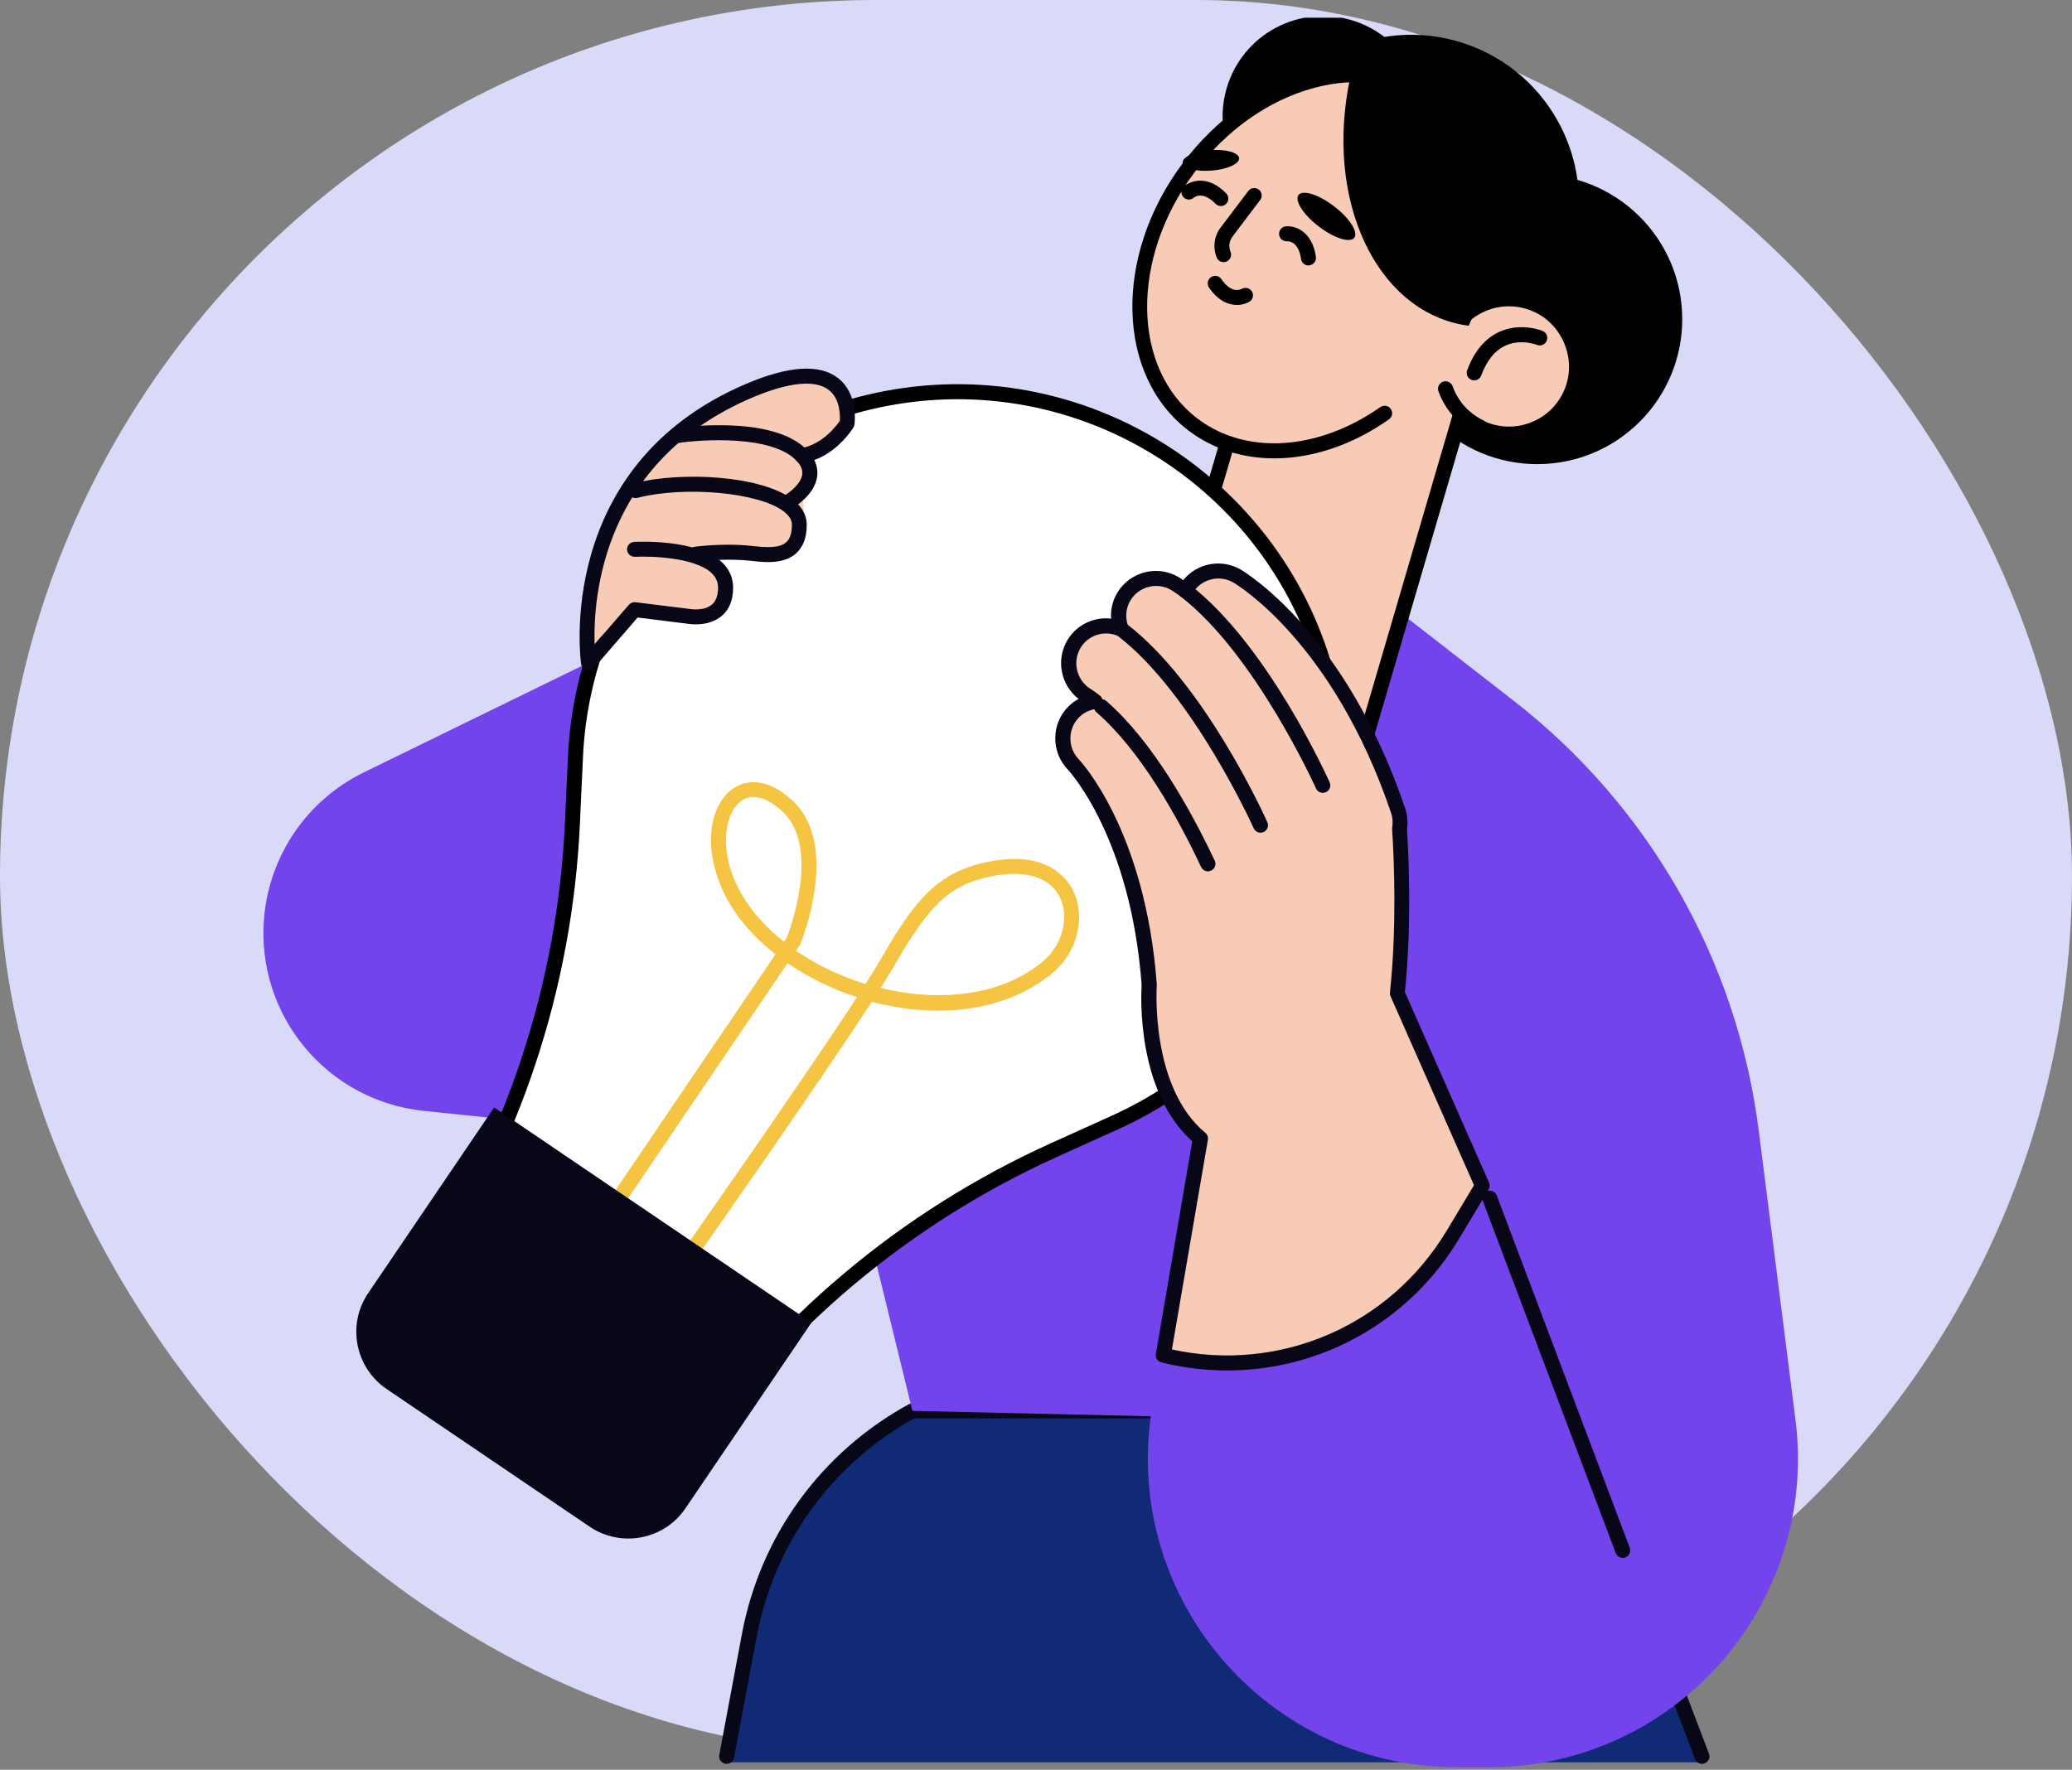 <svg width="350" height="299" viewBox="0 0 350 299" fill="none" xmlns="http://www.w3.org/2000/svg">
<rect x="0" y="0" width="350" height="299" fill="#808080" stroke="none"/>
<rect x="0.001" width="349.997" height="296" rx="148" fill="#D9DAF8"/>
<g clip-path="url(#clip0_1153_77802)">
<path d="M122.534 297.734L126.586 276.26C129.624 260.142 139.728 246.24 154.124 238.377H265.279L288.019 297.747H122.534V297.734Z" fill="#112A76"/>
<path d="M287.5 298C286.993 298 286.512 297.696 286.322 297.19L264.406 239.63H154.441C140.475 247.367 130.789 260.788 127.827 276.488L123.994 296.968C123.868 297.652 123.209 298.108 122.513 297.981C121.829 297.855 121.373 297.196 121.5 296.5L125.332 276.02C128.447 259.458 138.716 245.341 153.504 237.25C153.694 237.149 153.897 237.098 154.112 237.098H265.267C265.786 237.098 266.267 237.427 266.445 237.908L288.677 296.278C288.93 296.936 288.601 297.658 287.943 297.911C287.804 297.975 287.652 298 287.5 298Z" fill="#080717"/>
<path d="M138.956 176.475L154.125 238.364L265.28 240.896L277.903 157.521L138.956 176.475Z" fill="#7343EC"/>
<path d="M143.729 90.301L61.443 130.501C51.896 135.161 45.502 144.505 44.603 155.103C43.223 171.499 55.213 185.984 71.584 187.681L144.856 195.29L143.729 90.301Z" fill="#7343EC"/>
<path d="M230.752 98.999L255.708 118.409C278.562 136.186 293.439 162.281 297.085 190.997L303.289 239.833C307.252 271.005 282.955 298.569 251.542 298.569H246.072C212.709 298.569 187.918 267.675 195.148 235.11L196.515 228.956L230.752 98.999Z" fill="#7343EC"/>
<path d="M265.291 43.093C270.192 28.23 262.117 12.208 247.254 7.307C232.392 2.405 216.37 10.48 211.468 25.343C206.567 40.205 214.642 56.227 229.505 61.129C244.367 66.03 260.389 57.955 265.291 43.093Z" fill="black"/>
<path d="M259.792 78.415C273.316 78.349 284.226 67.333 284.16 53.809C284.094 40.285 273.077 29.375 259.553 29.441C246.029 29.507 235.12 40.523 235.186 54.047C235.251 67.571 246.268 78.481 259.792 78.415Z" fill="black"/>
<path d="M247.262 53.396C250.605 50.395 255.555 49.521 259.86 51.598C265.292 54.206 267.774 60.828 265.406 66.374C262.836 72.375 255.834 74.983 249.997 72.21C248.744 71.615 247.667 70.818 246.743 69.881L230.6 124.971L215.849 120.641C204.669 117.361 198.262 105.65 201.542 94.469L216.242 44.292L247.262 53.396Z" fill="#F7CBB6"/>
<path d="M230.6 126.249C230.486 126.249 230.359 126.237 230.245 126.199L215.495 121.869C209.759 120.185 205.024 116.374 202.162 111.144C199.301 105.902 198.642 99.863 200.326 94.127L215.026 43.95C215.115 43.633 215.343 43.355 215.634 43.19C215.925 43.026 216.28 43 216.596 43.089L246.959 51.99C250.77 48.938 255.961 48.318 260.405 50.458C266.432 53.357 269.192 60.726 266.571 66.867C265.204 70.083 262.646 72.527 259.392 73.755C256.138 74.996 252.606 74.844 249.453 73.35C248.731 73.008 248.048 72.603 247.414 72.122L231.828 125.325C231.74 125.642 231.512 125.92 231.22 126.085C231.018 126.186 230.815 126.249 230.6 126.249ZM217.103 45.887L202.757 94.849C201.263 99.926 201.846 105.295 204.391 109.941C206.936 114.588 211.127 117.969 216.204 119.45L229.739 123.413L245.528 69.539C245.655 69.108 245.996 68.779 246.44 68.665C246.87 68.551 247.338 68.69 247.655 69.007C248.503 69.881 249.478 70.577 250.542 71.083C253.061 72.274 255.885 72.4 258.493 71.413C261.102 70.425 263.14 68.463 264.242 65.892C266.343 60.98 264.128 55.079 259.304 52.762C255.581 50.964 251.175 51.597 248.098 54.358C247.769 54.649 247.313 54.75 246.895 54.636L217.103 45.887Z" fill="black"/>
<path d="M249.022 64.259C248.883 64.259 248.731 64.234 248.579 64.183C247.921 63.942 247.591 63.208 247.832 62.562C249.035 59.308 250.896 57.105 253.378 56.016C256.948 54.446 260.443 55.852 260.582 55.915C261.228 56.181 261.532 56.915 261.266 57.574C261 58.219 260.266 58.523 259.62 58.27C259.595 58.257 256.936 57.219 254.365 58.359C252.555 59.169 251.149 60.878 250.2 63.449C250.022 63.942 249.541 64.259 249.022 64.259Z" fill="black"/>
<path d="M229.166 35.63C237.987 32.49 242.592 22.793 239.452 13.972C236.311 5.151 226.614 0.546 217.793 3.686C208.972 6.827 204.367 16.523 207.507 25.345C210.648 34.166 220.345 38.771 229.166 35.63Z" fill="black"/>
<path d="M250.035 73.439C249.858 73.439 249.668 73.401 249.491 73.312C247.44 72.337 245.68 70.831 244.414 68.944C243.819 68.058 243.338 67.108 242.983 66.108C242.742 65.449 243.097 64.728 243.755 64.487C244.414 64.259 245.135 64.601 245.376 65.259C245.667 66.07 246.047 66.829 246.528 67.538C247.541 69.045 248.947 70.248 250.593 71.033C251.226 71.337 251.492 72.084 251.188 72.717C250.972 73.173 250.517 73.439 250.035 73.439Z" fill="black"/>
<path d="M249.896 48.47C254.011 36.189 251.58 23.59 242.704 16.956C230.878 8.105 212.114 13.221 200.769 28.377C189.437 43.532 189.83 62.98 201.643 71.831C210.506 78.465 223.281 77.25 233.904 69.83L249.896 48.47Z" fill="#F7CBB6"/>
<path d="M215.254 77.439C209.987 77.439 205.011 75.92 200.896 72.843C188.538 63.588 188.019 43.304 199.757 27.616C205.404 20.058 213.026 14.676 221.218 12.448C229.524 10.194 237.424 11.435 243.451 15.943C252.517 22.729 255.518 35.657 251.086 48.875C250.858 49.533 250.149 49.888 249.478 49.673C248.82 49.445 248.453 48.736 248.68 48.065C252.757 35.897 250.111 24.084 241.932 17.968C236.538 13.929 229.41 12.828 221.876 14.879C214.229 16.956 207.088 22.02 201.77 29.123C190.868 43.684 191.147 62.385 202.39 70.805C210.569 76.92 222.648 76.135 233.17 68.779C233.74 68.386 234.538 68.513 234.93 69.095C235.335 69.665 235.196 70.463 234.614 70.855C228.397 75.236 221.61 77.439 215.254 77.439Z" fill="black"/>
<path d="M248.098 55.029C247.832 54.991 247.554 54.966 247.288 54.915C232.284 52.307 223.687 33.581 228.08 13.094C228.131 12.866 228.194 12.638 228.245 12.411C233.778 12.005 239.033 13.347 243.299 16.652C253.201 24.325 254.771 40.177 248.098 55.029Z" fill="black"/>
<path d="M209.316 26.718C209.392 27.668 207.315 28.617 204.682 28.82C202.048 29.035 199.858 28.427 199.782 27.478C199.706 26.528 201.782 25.578 204.416 25.376C207.037 25.161 209.24 25.768 209.316 26.718Z" fill="black"/>
<path d="M228.764 40.165C228.042 41.102 225.358 40.253 222.75 38.253C220.154 36.265 218.622 33.885 219.344 32.947C220.066 32.011 222.75 32.859 225.358 34.859C227.954 36.847 229.486 39.215 228.764 40.165Z" fill="black"/>
<path d="M206.695 44.292C206.201 44.292 205.72 44.001 205.53 43.507C204.834 41.836 205.087 39.899 206.176 38.455L210.848 32.277C211.266 31.72 212.063 31.605 212.621 32.023C213.178 32.441 213.292 33.239 212.861 33.796L208.189 39.975C207.632 40.722 207.505 41.671 207.86 42.532C208.126 43.178 207.822 43.925 207.176 44.191C207.024 44.254 206.86 44.292 206.695 44.292Z" fill="black"/>
<path d="M221.028 44.849C220.407 44.849 219.863 44.394 219.774 43.761C219.331 40.62 217.508 40.772 217.445 40.76C216.735 40.836 216.128 40.317 216.064 39.62C216.001 38.924 216.508 38.303 217.204 38.24C218.685 38.088 221.661 39 222.281 43.393C222.383 44.09 221.901 44.723 221.205 44.824C221.142 44.849 221.078 44.849 221.028 44.849Z" fill="black"/>
<path d="M206.239 34.809C205.91 34.809 205.581 34.682 205.328 34.429C203.112 32.163 201.732 33.34 201.668 33.391C201.149 33.859 200.339 33.809 199.883 33.29C199.415 32.77 199.465 31.96 199.984 31.504C201.099 30.517 204.023 29.479 207.126 32.669C207.619 33.176 207.607 33.973 207.1 34.454C206.885 34.695 206.556 34.809 206.239 34.809Z" fill="black"/>
<path d="M208.949 51.522C207.531 51.522 205.771 50.851 204.226 48.584C203.833 48.002 203.985 47.217 204.555 46.825C205.138 46.432 205.923 46.584 206.315 47.154C207.986 49.61 209.468 48.952 209.759 48.8C210.367 48.471 211.139 48.66 211.481 49.255C211.823 49.851 211.646 50.61 211.063 50.965C210.569 51.269 209.822 51.522 208.949 51.522Z" fill="black"/>
<path d="M149.567 67.346C120.217 72.967 98.566 97.986 97.199 127.842L96.68 139.085C95.413 166.687 86.538 193.403 71.027 216.282L69.761 218.156L114.558 248.544L115.824 246.67C131.334 223.803 152.884 205.672 178.067 194.289L188.323 189.655C215.558 177.348 230.79 147.974 225.168 118.637C218.458 83.59 184.613 60.622 149.567 67.346Z" fill="white"/>
<path d="M114.57 249.785C114.33 249.785 114.076 249.709 113.861 249.57L69.065 219.182C68.786 218.992 68.596 218.701 68.533 218.372C68.47 218.043 68.546 217.701 68.723 217.422L69.989 215.548C85.373 192.859 94.172 166.396 95.426 139.01L95.945 127.766C97.338 97.214 119.293 71.853 149.339 66.092C185.006 59.255 219.584 82.717 226.422 118.384C232.183 148.43 216.736 178.21 188.855 190.795L178.599 195.429C153.618 206.723 132.271 224.677 116.887 247.367L115.621 249.24C115.368 249.595 114.975 249.785 114.57 249.785ZM71.534 217.802L114.241 246.772L114.798 245.949C130.448 222.879 152.149 204.609 177.561 193.125L187.817 188.491C214.621 176.386 229.473 147.746 223.94 118.865C217.369 84.565 184.132 62.015 149.82 68.587C120.939 74.12 99.82 98.506 98.477 127.893L97.958 139.136C96.692 166.992 87.74 193.91 72.091 216.979L71.534 217.802Z" fill="black"/>
<path d="M115.861 214.067C115.608 214.067 115.355 213.991 115.14 213.839C114.57 213.434 114.431 212.649 114.836 212.079C115.076 211.737 135.183 183.148 144.755 168.473C140.526 167.093 136.525 165.13 133.043 162.725L104.871 204.254C104.479 204.837 103.694 204.989 103.111 204.596C102.529 204.204 102.377 203.419 102.769 202.836L130.992 161.231C129.194 159.825 127.573 158.293 126.155 156.66C118.824 148.215 118.609 138.06 123.015 133.882C125.319 131.704 129.422 130.957 134.056 135.439C141.83 142.948 135.487 158.812 135.208 159.483C135.17 159.559 135.132 159.648 135.081 159.711L134.461 160.636C137.956 163.029 141.982 164.941 146.198 166.245C147.287 164.548 148.161 163.117 148.769 162.066C154.302 152.431 158.037 147.81 165.608 145.898C176.231 143.213 180.055 148.101 181.195 150.329C183.474 154.748 182.081 160.737 177.928 164.27C171.395 169.841 161.607 171.955 151.086 170.094C149.807 169.866 148.528 169.587 147.262 169.245C137.943 183.591 117.875 212.143 116.887 213.548C116.659 213.877 116.267 214.067 115.861 214.067ZM148.756 166.916C158.632 169.334 169.192 168.359 176.307 162.307C179.523 159.572 180.688 154.799 178.966 151.456C177.118 147.886 172.483 146.746 166.241 148.329C160.113 149.886 156.834 153.102 150.972 163.307C150.427 164.244 149.668 165.472 148.756 166.916ZM127.307 134.654C126.358 134.654 125.497 134.996 124.762 135.693C121.749 138.541 121.192 147.063 128.067 154.976C129.346 156.445 130.802 157.825 132.423 159.104L132.916 158.382C133.461 156.976 138.538 143.264 132.309 137.237C130.523 135.528 128.814 134.654 127.307 134.654Z" fill="#F5C443"/>
<path d="M99.579 257.914L65.317 234.68C59.974 231.059 58.581 223.791 62.202 218.461L83.474 187.098L137.07 223.449L115.798 254.812C112.19 260.155 104.922 261.535 99.579 257.914Z" fill="#080717"/>
<path d="M236.032 167.802C237.209 156.66 236.741 145.277 236.399 139.997C236.563 139.009 236.513 137.971 236.171 136.958C226.257 107.685 209.645 97.72 208.949 97.303C205.948 95.555 202.124 96.568 200.352 99.544C200.301 99.62 200.288 99.708 200.238 99.784C199.212 99.025 198.554 98.632 198.427 98.569C195.426 96.821 191.602 97.834 189.83 100.81C188.804 102.532 188.728 104.532 189.387 106.28C186.5 105.001 183.069 106.026 181.41 108.812C179.637 111.8 180.612 115.674 183.588 117.472C183.613 117.485 184.12 117.814 184.981 118.485C183.676 118.675 182.41 119.245 181.397 120.245C178.928 122.689 178.916 126.69 181.347 129.172C181.461 129.285 192.223 140.617 194.135 166.346C194.135 166.346 192.805 184.059 202.77 192.314L196.502 228.944C215.533 233.616 235.373 225.348 245.452 208.546L250.39 200.316L236.032 167.802Z" fill="#F7CBB6"/>
<path d="M207.29 231.539C203.618 231.539 199.896 231.096 196.199 230.184C195.553 230.033 195.135 229.399 195.249 228.741L201.39 192.82C191.907 184.312 192.742 167.928 192.844 166.358C190.97 141.377 180.511 130.171 180.41 130.058C177.51 127.082 177.536 122.271 180.486 119.346C181.005 118.839 181.575 118.409 182.195 118.08C179.194 115.763 178.321 111.496 180.296 108.166C181.853 105.545 184.791 104.177 187.69 104.519C187.576 103 187.931 101.481 188.716 100.164C190.843 96.606 195.477 95.39 199.048 97.48C199.124 97.53 199.415 97.695 199.871 98.011C202.188 95.15 206.315 94.327 209.569 96.226C210.291 96.644 227.308 106.874 237.361 136.566C237.741 137.667 237.842 138.845 237.665 140.06C238.02 145.732 238.437 156.697 237.311 167.599L251.529 199.81C251.694 200.189 251.669 200.62 251.453 200.974L246.516 209.204C238.07 223.322 223.142 231.539 207.29 231.539ZM197.959 227.994C216.191 231.957 234.728 223.993 244.376 207.913L248.984 200.24L234.892 168.321C234.804 168.118 234.766 167.903 234.791 167.675C235.943 156.748 235.513 145.694 235.158 140.085C235.158 139.984 235.158 139.896 235.171 139.807C235.31 138.946 235.247 138.136 234.994 137.376C225.244 108.571 209.012 98.809 208.328 98.416C205.948 97.036 202.871 97.834 201.453 100.214C201.441 100.252 201.39 100.366 201.365 100.404C201.187 100.721 200.884 100.961 200.529 101.037C200.175 101.126 199.795 101.037 199.503 100.822C198.453 100.05 197.832 99.683 197.807 99.67C195.426 98.29 192.35 99.088 190.932 101.468C190.159 102.772 190.033 104.367 190.577 105.849C190.754 106.33 190.628 106.862 190.261 107.216C189.893 107.571 189.349 107.659 188.88 107.457C186.551 106.419 183.816 107.292 182.512 109.483C181.094 111.863 181.879 114.965 184.259 116.421C184.297 116.446 184.854 116.788 185.778 117.51C186.184 117.827 186.348 118.346 186.222 118.839C186.095 119.333 185.677 119.7 185.171 119.764C184.056 119.916 183.069 120.409 182.296 121.169C180.334 123.119 180.309 126.322 182.259 128.323C182.372 128.437 193.464 140.123 195.401 166.282C195.401 166.345 195.401 166.409 195.401 166.472C195.388 166.637 194.249 183.628 203.593 191.377C203.948 191.668 204.112 192.124 204.036 192.567L197.959 227.994Z" fill="#080717"/>
<path d="M223.446 132.679C223.446 132.679 213.241 109.863 200.238 99.797L223.446 132.679Z" fill="#F7CBB6"/>
<path d="M223.446 133.945C222.965 133.945 222.497 133.666 222.294 133.198C222.193 132.97 212.064 110.559 199.465 100.81C198.908 100.379 198.807 99.582 199.238 99.037C199.668 98.48 200.466 98.379 201.01 98.809C214.115 108.951 224.181 131.235 224.599 132.172C224.89 132.805 224.599 133.565 223.965 133.843C223.801 133.907 223.624 133.945 223.446 133.945Z" fill="#080717"/>
<path d="M212.924 139.415C212.924 139.415 202.719 116.599 189.716 106.533L212.924 139.415Z" fill="#F7CBB6"/>
<path d="M212.924 140.681C212.443 140.681 211.975 140.402 211.772 139.934C211.671 139.706 201.542 117.295 188.944 107.545C188.386 107.115 188.285 106.317 188.716 105.773C189.146 105.216 189.944 105.114 190.488 105.545C203.593 115.687 213.659 137.971 214.077 138.908C214.368 139.541 214.077 140.301 213.443 140.579C213.279 140.643 213.102 140.681 212.924 140.681Z" fill="#080717"/>
<path d="M204.049 145.948C200.39 138.161 193.92 126.234 186.044 119.371L204.049 145.948Z" fill="#F7CBB6"/>
<path d="M204.049 147.214C203.568 147.214 203.124 146.948 202.896 146.492C198.984 138.174 192.742 126.892 185.208 120.334C184.677 119.878 184.626 119.08 185.082 118.548C185.538 118.017 186.335 117.966 186.867 118.422C194.73 125.272 201.174 136.882 205.188 145.403C205.492 146.037 205.214 146.796 204.58 147.087C204.416 147.176 204.226 147.214 204.049 147.214Z" fill="#080717"/>
<path d="M99.3 110.533C99.3 110.533 97.021 85.945 117.318 70.814C133.588 58.684 145.097 65.117 143.945 71.726C143.489 74.372 136.5 77.55 136.5 77.55C136.5 77.55 137.171 81.501 136.095 82.741C135.018 83.982 136.196 87.629 136.12 90.224C136.044 92.947 132.334 94.884 129.827 94.162C127.32 93.44 119.432 93.111 119.432 93.111C119.432 93.111 122.243 96.935 123.028 100.075C123.572 102.227 119.85 105.975 115.899 104.975C111.987 103.949 105.327 101.075 99.3 110.533Z" fill="#F7CBB6"/>
<path d="M133.385 85.907C132.954 85.907 132.524 85.679 132.296 85.287C131.941 84.679 132.144 83.906 132.752 83.552C133.448 83.134 135.297 81.729 135.512 80.184C135.626 79.412 135.309 78.652 134.55 77.841C130.435 73.486 118.596 74.22 114.38 74.866C113.696 74.967 113.038 74.499 112.937 73.802C112.835 73.106 113.304 72.46 114 72.359C114.671 72.258 130.536 69.903 136.398 76.094C138.019 77.816 138.184 79.462 138.032 80.538C137.601 83.564 134.41 85.514 134.043 85.73C133.815 85.844 133.6 85.907 133.385 85.907Z" fill="#080717"/>
<path d="M129.738 94.96C128.738 94.96 127.738 94.859 126.877 94.757C126.497 94.719 126.143 94.681 125.826 94.656C121.787 94.352 117.761 94.859 117.723 94.871C117.026 94.972 116.393 94.479 116.305 93.782C116.216 93.086 116.697 92.453 117.394 92.364C117.571 92.339 121.711 91.807 126.016 92.136C126.358 92.162 126.738 92.2 127.143 92.25C129.017 92.453 131.574 92.719 132.815 91.605C133.461 91.022 133.777 90.022 133.765 88.629C133.765 87.844 133.309 87.122 132.397 86.413C128.244 83.21 115.773 82.045 107.669 84.109C106.986 84.286 106.302 83.868 106.125 83.197C105.948 82.513 106.365 81.83 107.036 81.653C115.152 79.589 128.662 80.336 133.929 84.413C135.854 85.907 136.272 87.515 136.272 88.616C136.284 90.769 135.677 92.402 134.487 93.478C133.195 94.656 131.448 94.96 129.738 94.96Z" fill="#080717"/>
<path d="M99.414 113.255C99.3 113.255 99.174 113.243 99.06 113.205C98.591 113.066 98.237 112.673 98.161 112.179C98.11 111.85 93.476 78.74 126.029 64.851C133.195 61.799 138.412 61.457 141.526 63.85C145.034 66.535 144.362 71.498 144.337 71.713C144.312 71.878 144.261 72.042 144.173 72.194C144.046 72.409 141.007 77.36 135.664 78.234C134.98 78.348 134.322 77.879 134.208 77.183C134.094 76.487 134.563 75.841 135.259 75.727C138.855 75.144 141.26 71.979 141.856 71.105C141.919 70.232 141.944 67.358 139.969 65.864C137.665 64.104 133.182 64.572 127.016 67.193C101.845 77.93 100.187 100.746 100.44 108.862L106.226 102.177C106.505 101.86 106.923 101.696 107.34 101.746L116.533 102.886C116.621 102.898 118.9 103.278 120.23 102.164C120.939 101.569 121.281 100.632 121.293 99.302C121.293 98.34 120.939 97.53 120.217 96.834C117.394 94.149 109.898 93.934 107.252 94.073C106.555 94.086 105.96 93.579 105.922 92.883C105.884 92.187 106.416 91.592 107.112 91.554C107.543 91.528 117.761 91.009 121.964 94.998C123.218 96.188 123.838 97.631 123.838 99.315C123.826 101.417 123.167 103.038 121.85 104.114C119.584 105.988 116.292 105.405 116.153 105.38L107.708 104.329L100.377 112.8C100.123 113.091 99.769 113.255 99.414 113.255Z" fill="#080717"/>
<path d="M274.117 263.206C273.611 263.206 273.13 262.889 272.927 262.383L250.466 202.874C250.225 202.216 250.554 201.494 251.2 201.241C251.846 200.987 252.58 201.317 252.833 201.975L275.295 261.484C275.535 262.142 275.206 262.864 274.561 263.117C274.421 263.181 274.269 263.206 274.117 263.206Z" fill="#080717"/>
</g>
<defs>
<clipPath id="clip0_1153_77802">
<rect width="259.206" height="296" fill="white" transform="translate(44.502 3)"/>
</clipPath>
</defs>
</svg>
